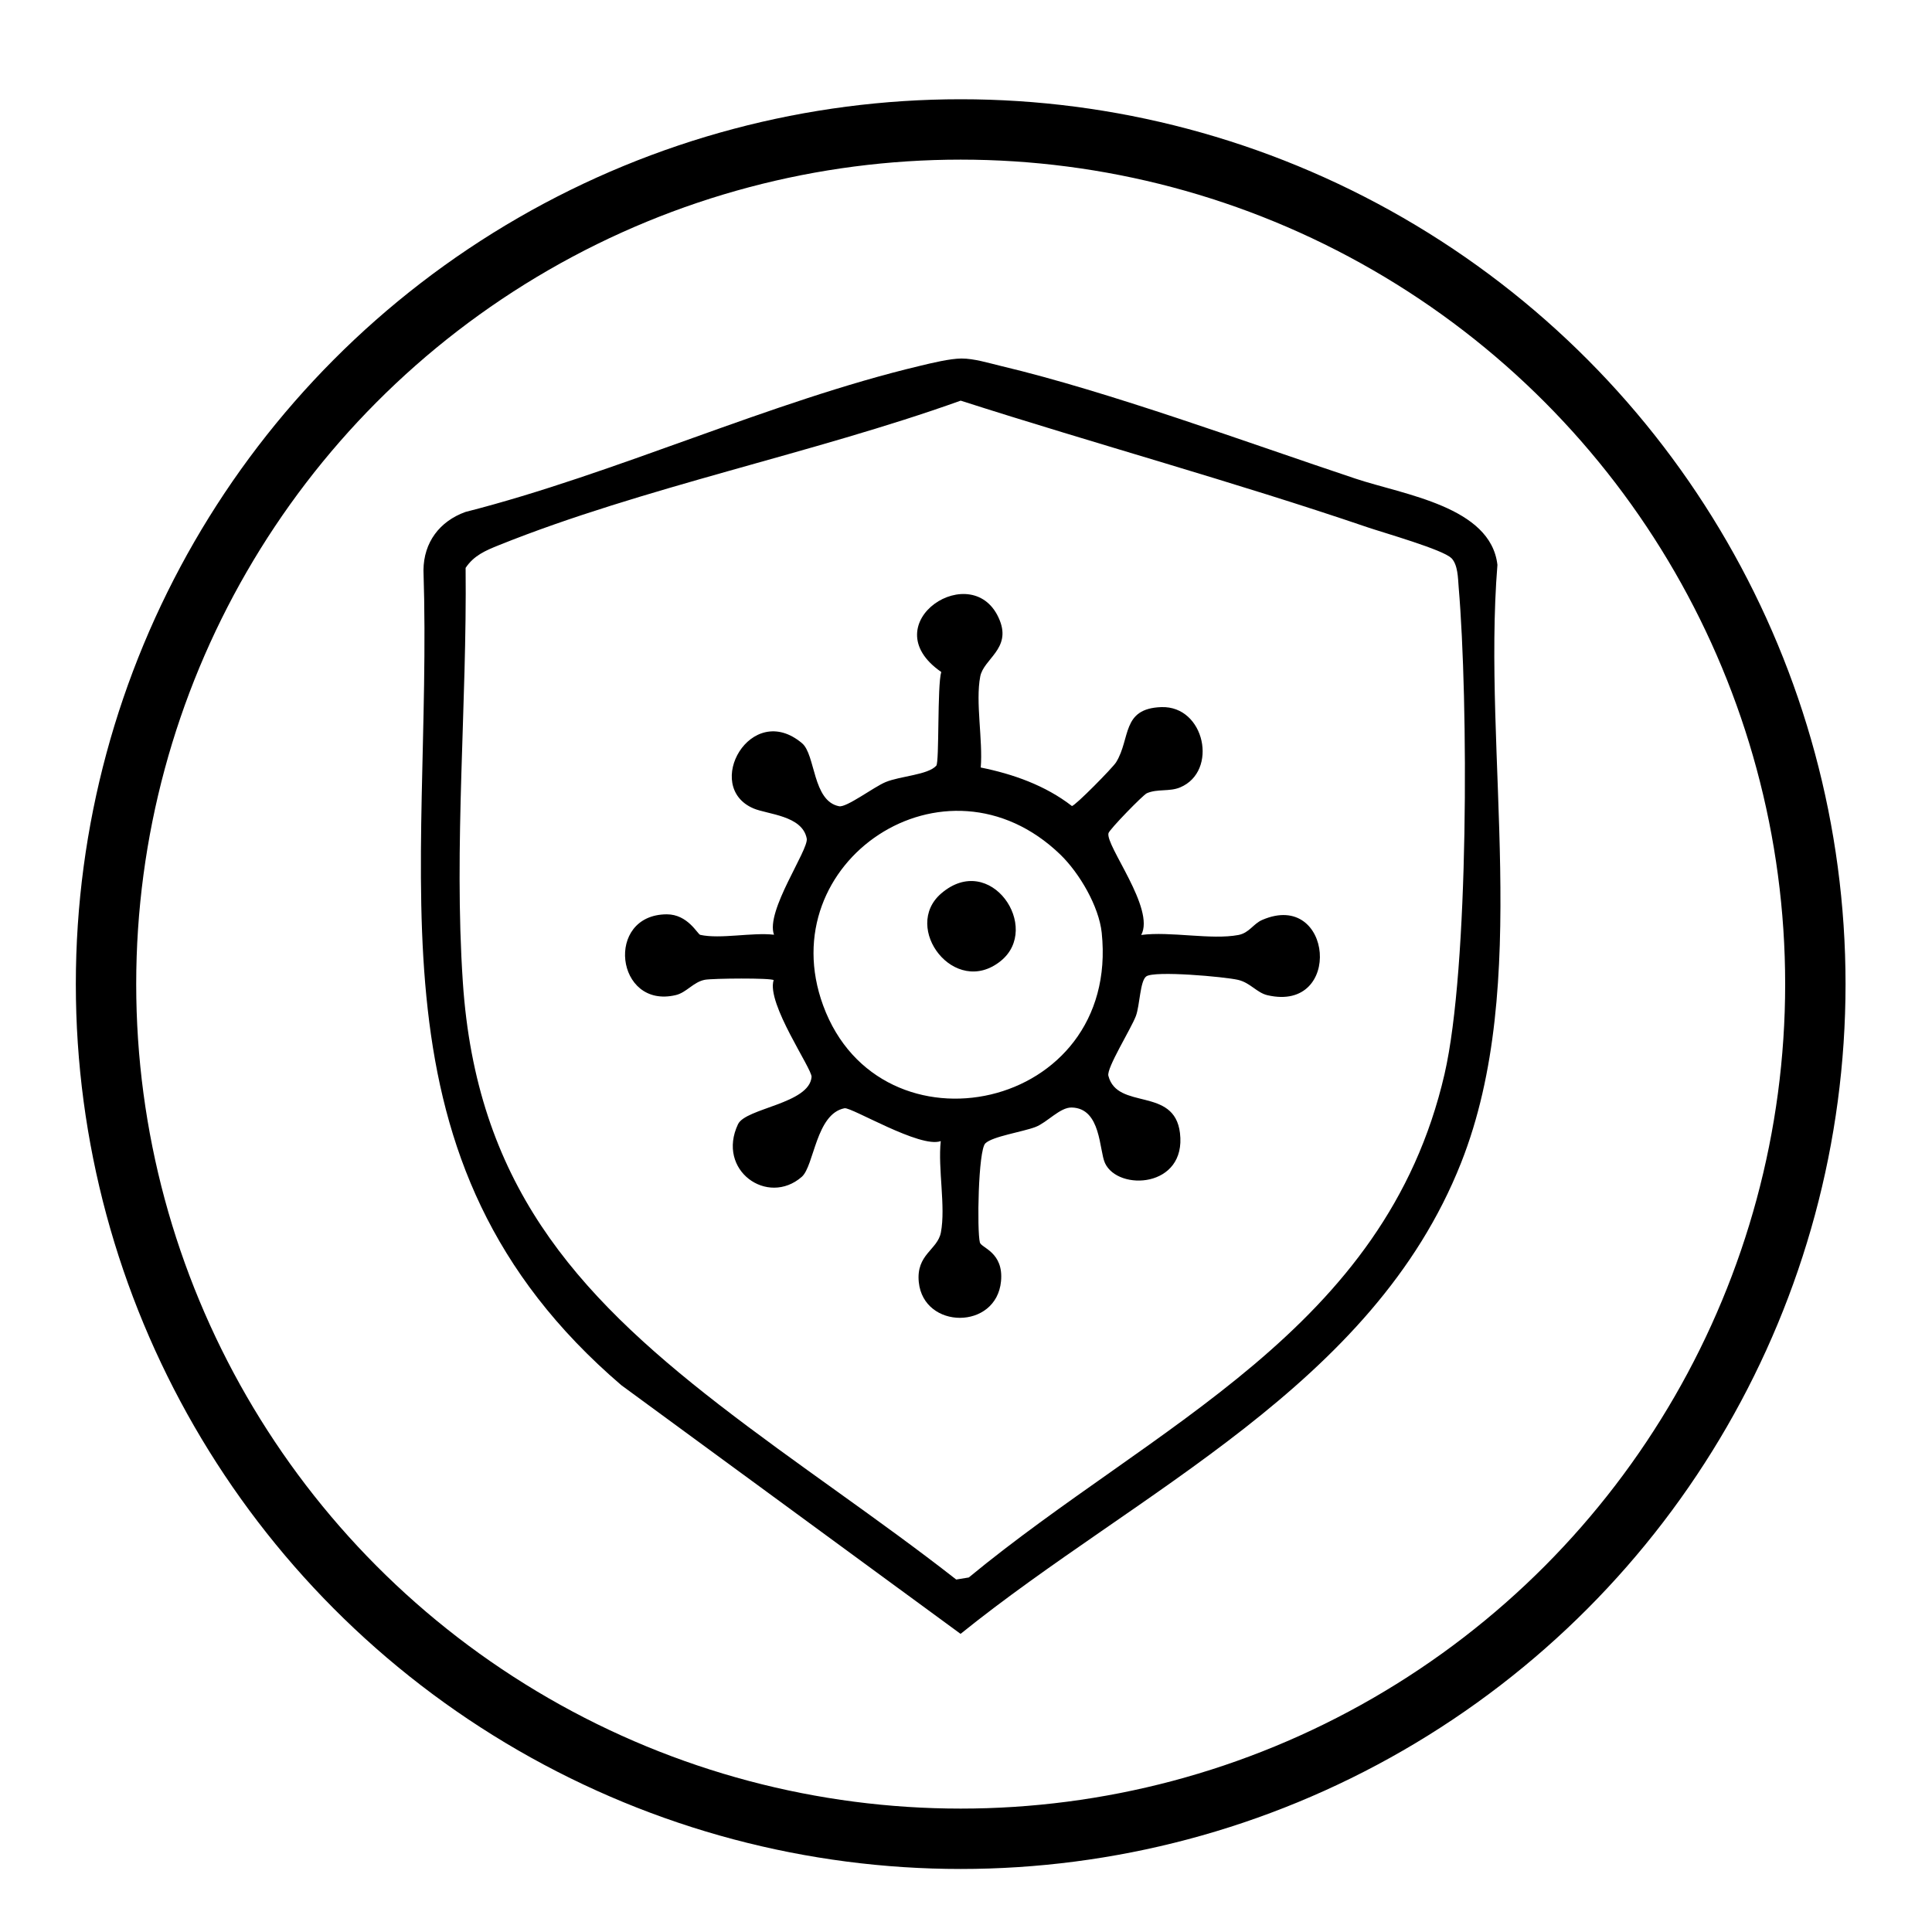 <svg viewBox="0 0 160 160" xmlns="http://www.w3.org/2000/svg" data-name="Promotes Muscle Growth" id="Promotes_Muscle_Growth">
  <defs>
    <style>
      .cls-1 {
        fill: none;
        stroke: #000;
        stroke-miterlimit: 10;
        stroke-width: 5px;
      }
    </style>
  </defs>
  <circle r="70.78" cy="81.5" cx="79.56" class="cls-1"></circle>
  <g>
    <path d="M79.62,29.69c1.05,0,2.24.37,3.28.62,8.97,2.13,20.39,6.34,29.36,9.33,4.02,1.34,11.2,2.31,11.75,7.14-1.27,15.81,2.88,34.63-3.01,49.52-7.32,18.5-26.76,27.16-41.45,39.01l-28.09-20.59c-21.74-18.62-15.56-41.87-16.39-67.5.02-2.31,1.34-4.05,3.47-4.82,12.45-3.17,25.28-9.16,37.64-12.1.99-.24,2.48-.6,3.44-.61ZM120.19,46.22c-.66-.69-5.57-2.09-6.9-2.54-11.12-3.79-22.54-6.91-33.73-10.5-12.22,4.38-26.34,7.18-38.27,11.98-1.09.44-2.04.84-2.73,1.87.12,11.34-.99,22.99-.23,34.3,1.1,16.52,9.15,25.65,21.21,34.99,6.42,4.97,13.25,9.48,19.65,14.49l1.04-.17c15.34-12.66,34.49-20.43,39.4-41.69,2.03-8.79,1.97-30.95,1.17-40.33-.06-.75-.06-1.84-.6-2.4Z"></path>
    <path d="M81.21,63.56c2.69.54,5.37,1.49,7.56,3.19.26,0,3.39-3.18,3.66-3.62,1.22-1.97.43-4.46,3.75-4.57,3.61-.12,4.73,5.32,1.55,6.65-.89.37-1.86.1-2.75.48-.32.14-3.11,3.01-3.18,3.31-.26,1.03,3.89,6.26,2.71,8.43,2.42-.32,5.79.43,8.06,0,.9-.18,1.22-.93,1.97-1.25,5.84-2.51,6.7,7.69.43,6.24-.88-.2-1.42-1.03-2.43-1.27-1.12-.26-6.92-.78-7.61-.29-.52.37-.53,2.39-.86,3.28-.42,1.1-2.44,4.31-2.28,4.95.74,2.89,5.46.87,5.93,4.74.55,4.55-5.13,4.84-6.21,2.49-.49-1.06-.31-4.54-2.75-4.6-.97-.03-2.04,1.24-3,1.61-1.07.41-3.57.78-4.16,1.36s-.7,7.24-.45,8.21c.12.45,1.98.8,1.75,3.21-.39,4.05-6.41,4-6.81.07-.23-2.31,1.55-2.66,1.83-4.11.41-2.15-.26-5.29-.01-7.57-1.68.63-7.4-2.83-7.97-2.72-2.37.46-2.51,4.77-3.54,5.68-2.83,2.47-7.09-.54-5.28-4.36.64-1.34,5.9-1.68,6.09-3.91.06-.66-3.76-6.1-3.14-8.02-.22-.19-5.02-.15-5.69-.03-.96.18-1.52,1.06-2.42,1.27-4.98,1.18-5.9-6.67-.74-6.69,1.75,0,2.55,1.65,2.77,1.7,1.66.37,4.3-.22,6.11-.01-.73-1.95,2.89-7.04,2.71-7.97-.37-1.91-3.24-1.99-4.41-2.49-4.23-1.81-.22-8.97,4.02-5.4,1.13.95.86,4.79,3.07,5.22.62.12,2.88-1.6,3.85-2,1.23-.51,3.51-.59,4.2-1.36.26-.29.07-6.63.41-7.76-5.84-4.03,2.74-9.6,4.85-4.26.93,2.35-1.34,3.18-1.62,4.63-.41,2.12.23,5.28.04,7.55ZM87.81,70.77c-9.52-9.18-24,.61-19.64,12.5,4.73,12.9,24.61,8.76,23.07-6.02-.23-2.18-1.83-4.93-3.43-6.48Z"></path>
    <path d="M82.87,79.59c-3.81,3.06-8.22-2.77-4.92-5.6,4.07-3.5,8.35,2.84,4.92,5.6Z"></path>
  </g>
</svg>